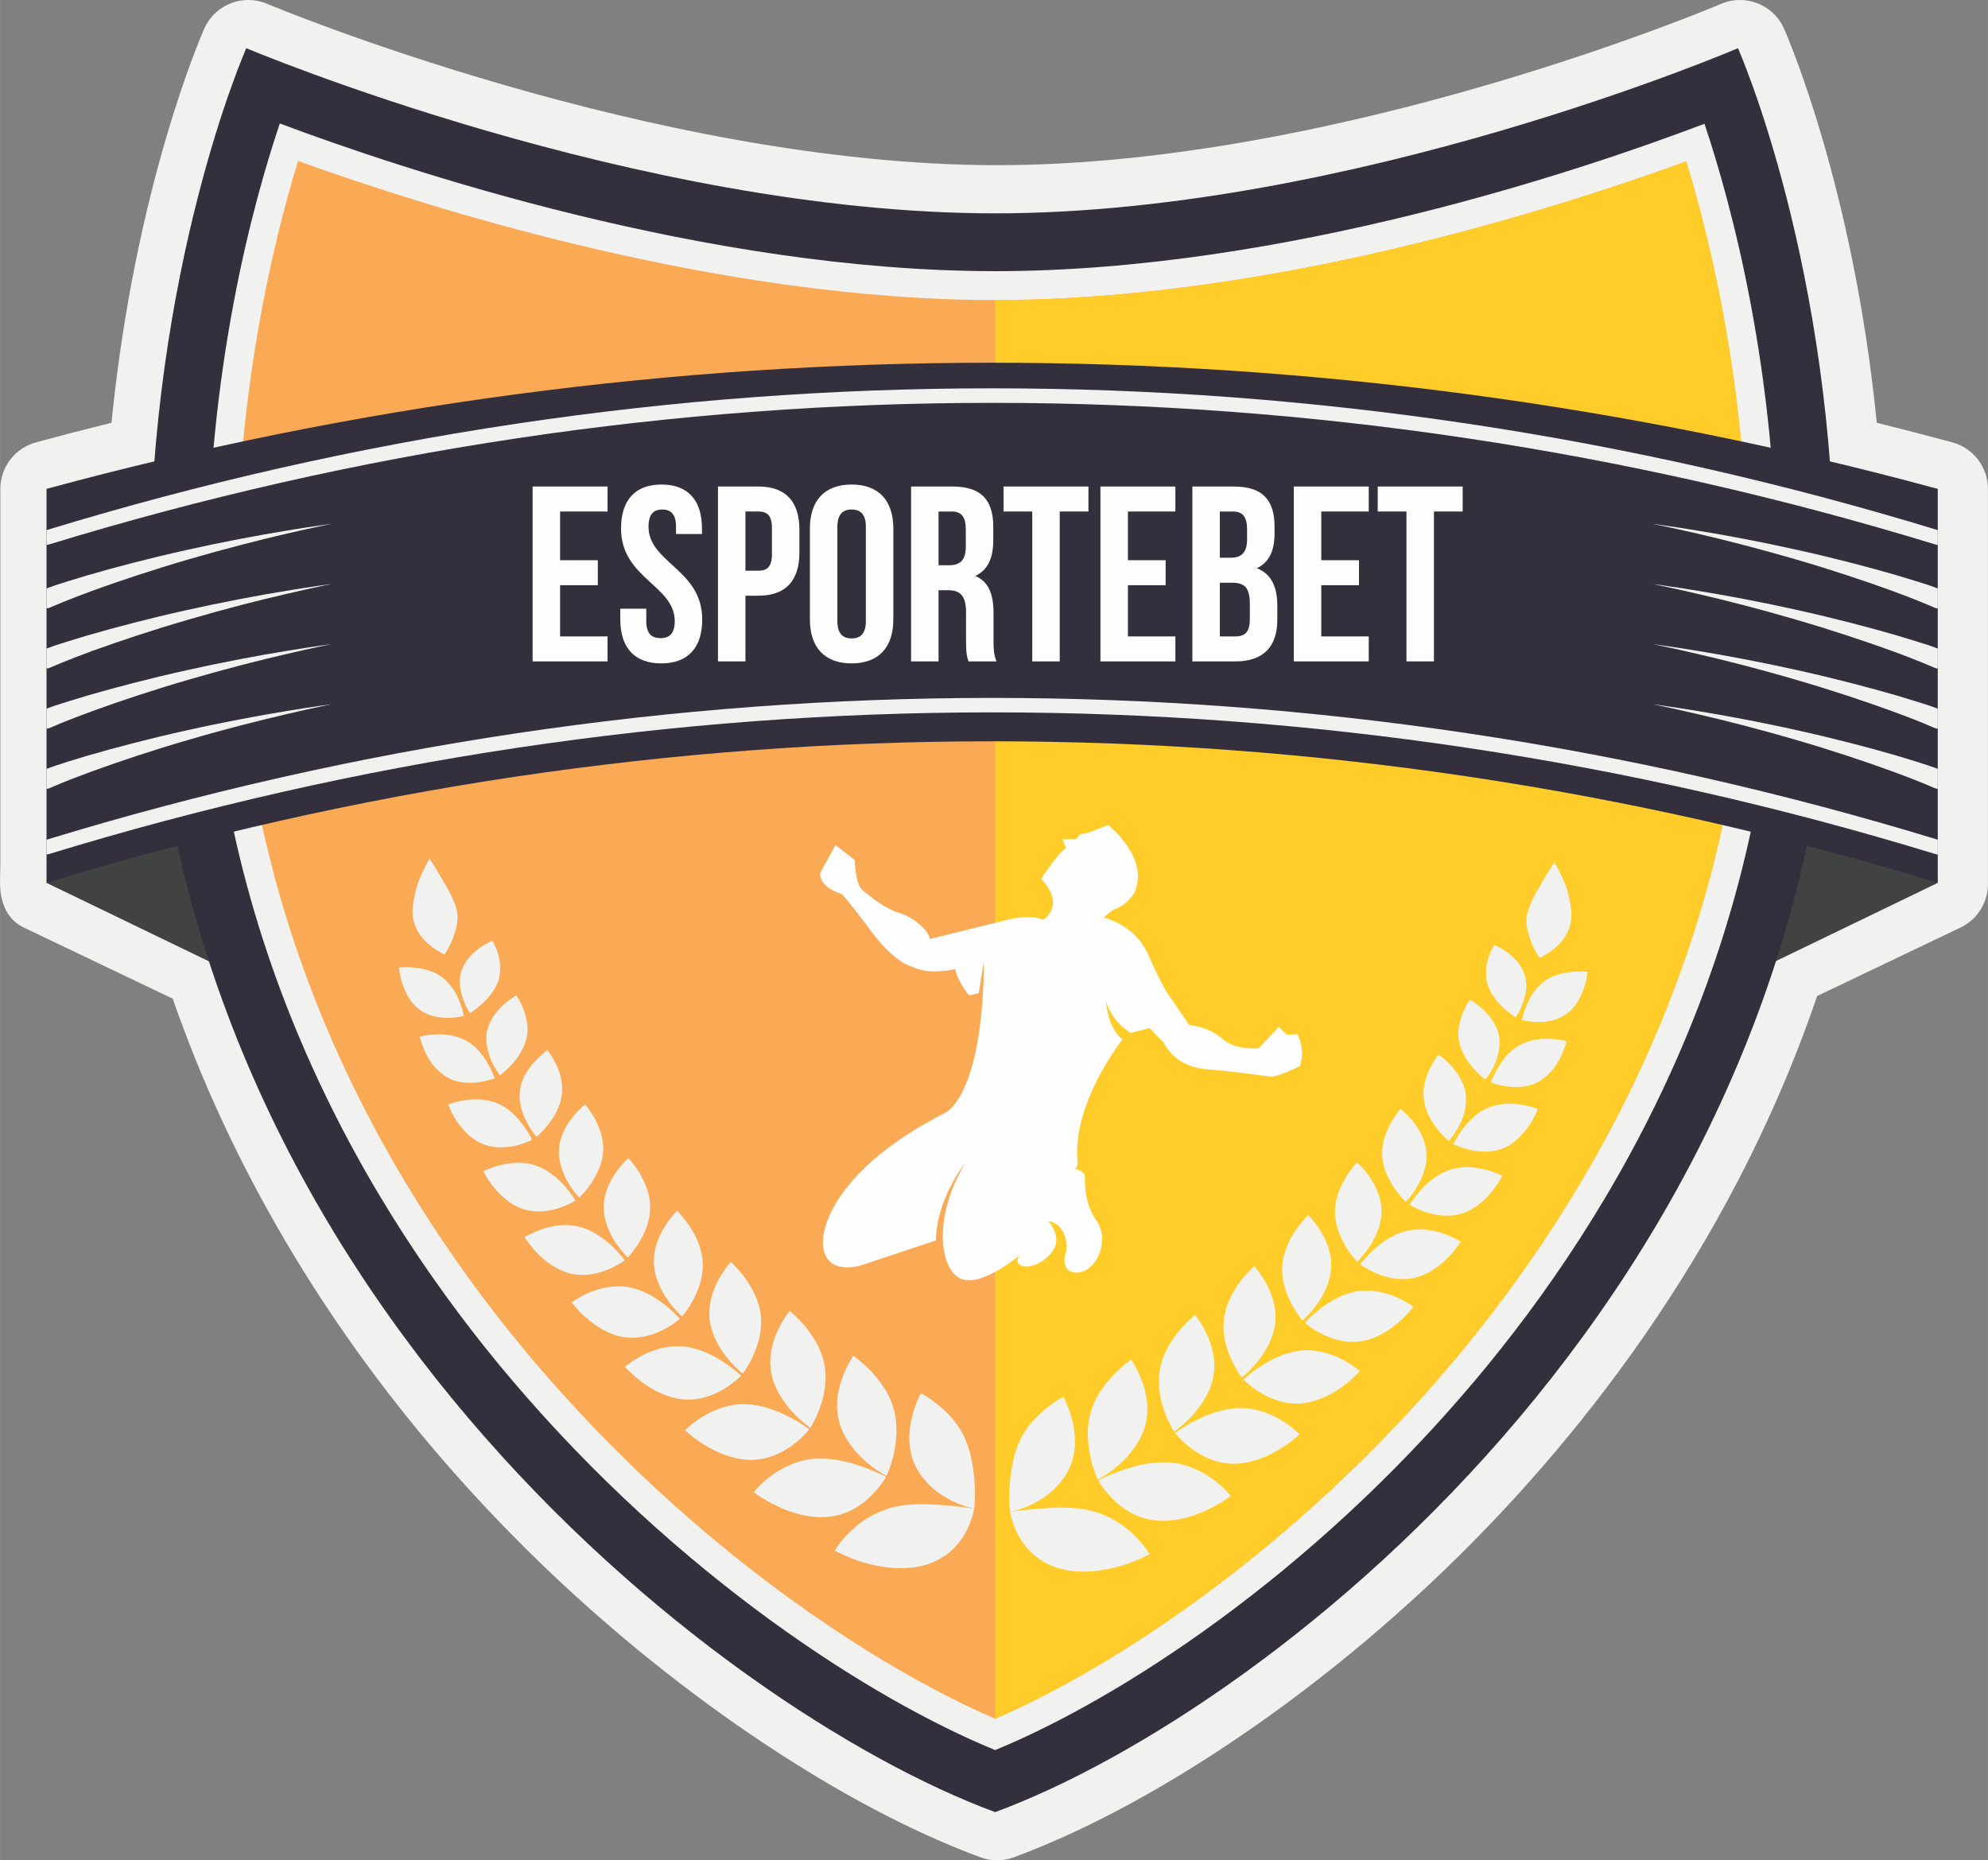 <?xml version="1.0" encoding="UTF-8"?> <!-- Creator: CorelDRAW X8 --> <svg xmlns="http://www.w3.org/2000/svg" xmlns:xlink="http://www.w3.org/1999/xlink" xml:space="preserve" width="9.135cm" height="8.548cm" version="1.1" style="shape-rendering:geometricPrecision; text-rendering:geometricPrecision; image-rendering:optimizeQuality; fill-rule:evenodd; clip-rule:evenodd" viewBox="0 0 888176 831135"><rect x="0" y="0" width="888176" height="831135" fill="#808080" stroke="none"/> <defs> <style type="text/css"> <![CDATA[ .fil5 {fill:#FEFEFE;fill-rule:nonzero} .fil4 {fill:#FFCC29;fill-rule:nonzero} .fil0 {fill:#F1F1F0;fill-rule:nonzero} .fil1 {fill:#414242;fill-rule:nonzero} .fil2 {fill:#332F3D;fill-rule:nonzero} .fil3 {fill:#FAA954;fill-rule:nonzero} ]]> </style> </defs> <g id="Camada_x0020_1">  <path class="fil0" d="M888161 394281l0 -175862c0,-9715 -6506,-18228 -15885,-20772 -10881,-2955 -22188,-5887 -33774,-8762 -10492,-105439 -40131,-173131 -41447,-176094 -3559,-8014 -11437,-12790 -19686,-12790 -2836,0 -5710,562 -8471,1747 -1687,721 -169950,72047 -323407,72047 -153771,0 -324486,-71371 -326193,-72092 -2732,-1155 -5574,-1702 -8368,-1702 -8256,-1 -16121,4778 -19680,12790 -1316,2963 -30953,70655 -41461,176090 -11583,2875 -22893,5809 -33770,8766 -9374,2546 -15879,11057 -15879,20772l0 167961c0,2761 -214,6020 -113,9258 246,8052 3299,15291 10567,18763l66572 31799c23117,66679 70475,162182 166505,254271 61179,58669 133842,107030 194375,129329 2401,890 4924,1335 7445,1335 2521,0 5042,-445 7445,-1335 60480,-22280 132951,-70790 193862,-129754 53645,-51922 125177,-137897 165049,-255035l64081 -30610c7266,-3472 11993,-10711 12233,-18761 18,-456 18,-909 0,-1359z"></path> <polygon class="fil1" points="20772,394448 118020,441430 107311,346911 "></polygon> <polygon class="fil1" points="865751,394448 768508,441430 779223,346911 "></polygon> <path class="fil2" d="M444599 809614c-123870,-45655 -377825,-241184 -377825,-547962 0,-142870 43257,-240120 43257,-240120 0,0 174658,73788 334568,73788 159910,0 331881,-73788 331881,-73788 0,0 43264,97250 43264,240120 0,306778 -251273,502307 -375145,547962z"></path> <path class="fil0" d="M444597 781901c-55347,-22687 -141486,-77759 -215679,-165066 -62185,-73189 -136313,-194211 -136313,-355181 0,-96132 20350,-170761 32386,-206491 54913,20590 190622,65987 319610,65987 128673,0 262423,-45169 316919,-65856 12031,35909 32402,110772 32402,206360 0,161147 -73442,282135 -135049,355255 -73636,87400 -159234,142379 -214276,164992z"></path> <path class="fil3" d="M444591 767889c-54580,-23523 -135762,-76964 -205831,-159432 -60784,-71524 -133240,-189754 -133240,-346803 0,-84046 15822,-151255 27643,-189729 60604,21836 189086,62142 311438,62142 122055,0 248861,-40139 308745,-61955 11826,38645 27656,105984 27656,189542 0,157251 -71791,275459 -132005,346932 -69510,82488 -150147,135854 -204406,159303z"></path> <path class="fil4" d="M444591 767889l10 -633822c122055,0 248861,-40139 308745,-61955 11826,38645 27656,105984 27656,189542 0,157251 -71791,275459 -132005,346932 -69510,82488 -150147,135854 -204406,159303z"></path> <path class="fil2" d="M865751 218419l0 176029c-275349,-84335 -569634,-84335 -844979,0l0 -176029c276636,-75164 568339,-75121 844979,0z"></path> <path class="fil0" d="M865751 375160l0 6589c-315,0 -612,-45 -945,-130 -275782,-84463 -567312,-84463 -843086,0 -300,85 -646,130 -948,130l0 -6589c276420,-84460 568554,-84460 844979,0z"></path> <path class="fil0" d="M865751 236844l0 6631c-315,0 -612,-45 -945,-174 -275782,-84420 -567312,-84420 -843086,0 -300,86 -646,129 -948,129l0 -6586c276420,-84464 568554,-84464 844979,0z"></path> <path class="fil0" d="M865751 262889l0 8910c-389,0 -816,-42 -1260,-215l-260 -129 -75 -43c0,0 -1853,-775 -5134,-2151 -3262,-1335 -8044,-3229 -13809,-5339 -11586,-4219 -27212,-9428 -43005,-14034 -15793,-4606 -31809,-8695 -43876,-11495 -6024,-1377 -11066,-2496 -14588,-3229 -3523,-730 -5560,-1162 -5560,-1162 0,0 2075,259 5652,819 3560,473 8639,1248 14756,2280 12270,1982 28545,5039 44691,8656 16183,3571 32198,7789 44172,11277 5987,1764 10974,3358 14459,4478 1631,602 2929,1033 3837,1377z"></path> <path class="fil0" d="M865751 289752l0 8911c-389,0 -816,-43 -1260,-215l-260 -131 -75 -41c0,0 -1853,-775 -5134,-2153 -3262,-1335 -8044,-3229 -13809,-5339 -11586,-4176 -27212,-9427 -43005,-13990 -15793,-4650 -31809,-8739 -43876,-11495 -6024,-1420 -11066,-2539 -14588,-3271 -3523,-733 -5560,-1163 -5560,-1163 0,0 2075,302 5652,820 3560,472 8639,1247 14756,2280 12270,1981 28545,5038 44691,8652 16183,3574 32198,7793 44172,11279 5987,1765 10974,3360 14459,4479 1631,603 2929,1032 3837,1377z"></path> <path class="fil0" d="M865751 316614l0 8954c-445,-42 -816,-85 -1260,-257l-260 -87 -75 -43c0,0 -1853,-818 -5134,-2195 -3262,-1335 -8044,-3186 -13809,-5296 -11586,-4218 -27212,-9470 -43005,-14034 -15793,-4648 -31809,-8738 -43876,-11494 -6024,-1420 -11066,-2540 -14588,-3272 -3523,-732 -5560,-1162 -5560,-1162 0,0 2075,302 5652,818 3560,516 8639,1249 14756,2282 12270,1979 28545,5037 44691,8652 16183,3574 32198,7793 44172,11280 5987,1765 10974,3358 14459,4476 1631,604 2929,1035 3837,1378z"></path> <path class="fil0" d="M865751 343476l0 8955c-445,-42 -816,-85 -1260,-258l-260 -86 -75 -43c0,0 -1853,-818 -5134,-2196 -3262,-1333 -8044,-3185 -13809,-5294 -11586,-4220 -27212,-9471 -43005,-14034 -15793,-4650 -31809,-8697 -43876,-11495 -6024,-1422 -11066,-2539 -14588,-3272 -3523,-732 -5560,-1161 -5560,-1161 0,0 2075,299 5652,816 3560,518 8639,1250 14756,2282 12270,2025 28545,5037 44691,8654 16183,3573 32198,7793 44172,11278 5987,1765 10974,3358 14459,4519 1631,560 2929,1035 3837,1335z"></path> <path class="fil0" d="M148327 234002c0,0 -2022,432 -5551,1162 -3532,733 -8568,1852 -14596,3229 -12053,2800 -28068,6889 -43866,11495 -15799,4606 -31427,9815 -43007,14034 -5768,2110 -10547,4004 -13818,5339 -3272,1376 -5124,2151 -5124,2151l-85 43c-517,217 -990,344 -1508,344l0 -8910c905,-344 2197,-775 3832,-1377 3486,-1120 8480,-2714 14464,-4478 11968,-3488 27983,-7706 44169,-11277 16143,-3617 32416,-6674 44686,-8656 6113,-1032 11192,-1807 14766,-2280 3573,-560 5638,-819 5638,-819z"></path> <path class="fil0" d="M148327 260865c0,0 -2022,430 -5551,1163 -3532,732 -8568,1851 -14596,3271 -12053,2756 -28068,6845 -43866,11495 -15799,4563 -31427,9814 -43007,13990 -5768,2110 -10547,4004 -13818,5339 -3272,1378 -5124,2153 -5124,2153l-85 41c-517,216 -990,346 -1508,346l0 -8911c905,-345 2197,-774 3832,-1377 3486,-1119 8480,-2714 14464,-4479 11968,-3486 27983,-7705 44169,-11279 16143,-3614 32416,-6671 44686,-8652 6113,-1033 11192,-1808 14766,-2280 3573,-518 5638,-820 5638,-820z"></path> <path class="fil0" d="M148327 287728c0,0 -2022,430 -5551,1162 -3532,732 -8568,1852 -14596,3272 -12053,2756 -28068,6846 -43866,11494 -15799,4564 -31427,9816 -43007,14034 -5768,2110 -10547,3961 -13818,5296 -3272,1377 -5124,2195 -5124,2195l-85 0c-517,215 -990,345 -1508,345l0 -8912c905,-343 2197,-774 3832,-1378 3486,-1118 8480,-2711 14464,-4476 11968,-3487 27983,-7706 44169,-11280 16143,-3615 32416,-6673 44686,-8652 6113,-1033 11192,-1766 14766,-2282 3573,-516 5638,-818 5638,-818z"></path> <path class="fil0" d="M148327 314592c0,0 -2022,429 -5551,1161 -3532,733 -8568,1850 -14596,3272 -12053,2798 -28068,6845 -43866,11495 -15799,4563 -31427,9814 -43007,14034 -5768,2109 -10547,3961 -13818,5294 -3272,1378 -5124,2196 -5124,2196l-85 43c-517,215 -1033,344 -1508,344l0 -8955c905,-300 2197,-775 3832,-1335 3486,-1161 8480,-2754 14464,-4519 11968,-3485 27983,-7705 44169,-11278 16143,-3617 32416,-6629 44686,-8654 6113,-1032 11192,-1764 14766,-2282 3573,-517 5638,-816 5638,-816z"></path> <path class="fil0" d="M694479 385233c0,0 -2650,3891 -5331,8605 -1256,2364 -3037,4940 -4225,7481 -1209,2547 -2182,5054 -2711,7344 -862,4575 699,9278 2175,12973 1583,3688 3442,6343 3442,6343 0,0 2895,-1244 6154,-3856 3354,-2558 6757,-6671 7739,-11879 574,-2563 389,-5656 -204,-8773 -612,-3118 -1279,-6187 -2484,-8934 -2237,-5481 -4555,-9304 -4555,-9304z"></path> <path class="fil0" d="M667541 422125c0,0 -316,556 -766,1514 -502,954 -1136,2312 -1674,3933 -1051,3248 -1734,7538 -591,11932 2553,8904 12630,15028 12630,15028 0,0 1785,-2333 3096,-5946 1348,-3585 2494,-8353 971,-12967 -1413,-4543 -4806,-7917 -7846,-10143 -3116,-2237 -5820,-3351 -5820,-3351z"></path> <path class="fil0" d="M709266 434216c0,0 -19,808 -240,2108 -242,1275 -668,3049 -1335,5031 -1317,3975 -3689,8764 -7916,11683 -8325,6032 -19833,2634 -19833,2634 0,0 604,-2866 2028,-6458 1467,-3581 4016,-7773 7872,-10734 3913,-2896 8794,-3949 12696,-4288 3836,-371 6728,24 6728,24z"></path> <path class="fil0" d="M656747 446643c0,0 -1702,2261 -3092,5697 -1327,3456 -2795,7986 -1800,12882 992,4945 3778,9162 6553,12230 2730,3052 5272,4864 5272,4864 0,0 1984,-2391 3802,-6061 1671,-3736 3134,-8768 2184,-13748 -2188,-10001 -12919,-15864 -12919,-15864z"></path> <path class="fil0" d="M699906 465183c0,0 -761,3216 -2696,7160 -1875,3975 -5287,8394 -9937,11004 -4701,2628 -10137,2580 -14195,2020 -4093,-585 -6980,-1777 -6980,-1777 0,0 974,-2968 3128,-6480 2011,-3597 5180,-7752 9846,-10231 8963,-5051 20834,-1696 20834,-1696z"></path> <path class="fil0" d="M642645 471124c0,0 -1873,2356 -3677,5949 -1873,3571 -3434,8488 -2899,13756 1059,10622 11189,18984 11189,18984 0,0 2208,-2457 4308,-6291 2162,-3790 3917,-9135 3266,-14523 -615,-5327 -3757,-9841 -6633,-12959 -2884,-3124 -5554,-4916 -5554,-4916z"></path> <path class="fil0" d="M687008 495493c0,0 -1126,3321 -3689,7154 -2612,3783 -6449,8245 -11749,10373 -10714,4291 -22258,-1902 -22258,-1902 0,0 1351,-3038 4001,-6543 2718,-3468 6441,-7593 11635,-9706 5168,-2073 10597,-1975 14846,-1296 4239,673 7214,1920 7214,1920z"></path> <path class="fil0" d="M625756 495418c0,0 -2173,2408 -4323,6163 -2093,3793 -4145,8942 -3932,14594 564,11497 10578,20779 10578,20779 0,0 2542,-2458 4898,-6497 2392,-4005 4760,-9468 4312,-15316 -752,-11491 -11533,-19723 -11533,-19723z"></path> <path class="fil0" d="M671185 525316c0,0 -1587,3327 -4705,7084 -3062,3802 -7642,8034 -13455,9776 -11617,3628 -23236,-3959 -23236,-3959 0,0 1836,-3011 4938,-6517 3147,-3482 7729,-7341 13326,-9163 11227,-3504 23132,2779 23132,2779z"></path> <path class="fil0" d="M606291 519369c0,0 -2471,2452 -4887,6409 -2387,3984 -4992,9295 -4973,15412 -174,12209 9886,22525 9886,22525 0,0 2745,-2569 5542,-6688 2710,-4187 5437,-9947 5390,-16121 -235,-12324 -10958,-21537 -10958,-21537z"></path> <path class="fil0" d="M652642 554722c0,0 -2044,3323 -5647,7062 -3576,3759 -8949,7704 -15143,9166 -12699,2777 -24156,-6071 -24156,-6071 0,0 2180,-3071 5907,-6424 3646,-3426 8820,-7169 14995,-8555 12100,-2849 24044,4822 24044,4822z"></path> <path class="fil0" d="M584436 542851c0,0 -2641,2579 -5470,6632 -2836,4052 -5651,9772 -6118,16151 -818,13023 9110,24343 9110,24343 0,0 3075,-2578 6178,-6915 3170,-4268 6312,-10321 6581,-16905 315,-6469 -2329,-12342 -4967,-16533 -2644,-4197 -5314,-6773 -5314,-6773z"></path> <path class="fil0" d="M631461 583790c0,0 -2393,3424 -6629,7001 -4231,3597 -10092,7527 -16907,8453 -13638,2001 -24911,-8248 -24911,-8248 0,0 2644,-3004 6844,-6312 4271,-3240 10058,-6820 16694,-7826 6612,-951 12785,713 17378,2693 4587,1974 7531,4239 7531,4239z"></path> <path class="fil0" d="M560328 565694c0,0 -3010,2524 -6147,6752 -3115,4262 -6582,9974 -7339,16844 -1751,13624 7983,26193 7983,26193 0,0 3362,-2670 6973,-7063 3570,-4412 7275,-10678 7961,-17610 1257,-13839 -9431,-25116 -9431,-25116z"></path> <path class="fil0" d="M607591 612553c0,0 -2963,3337 -7740,6859 -4744,3559 -11550,7062 -18739,7637 -14771,927 -25537,-10733 -25537,-10733 0,0 3059,-3002 7900,-6061 4808,-3096 11313,-6377 18442,-6896 14029,-1149 25674,9194 25674,9194z"></path> <path class="fil0" d="M533910 587436c0,0 -3233,2595 -6826,6785 -3531,4319 -7488,10103 -8795,17258 -1381,7099 145,14124 2057,19388 1908,5283 4217,8749 4217,8749 0,0 3778,-2594 7954,-6988 4069,-4541 8539,-10825 9666,-18202 1171,-7249 -905,-13940 -3296,-18927 -2375,-4930 -4977,-8063 -4977,-8063z"></path> <path class="fil0" d="M580611 640822c0,0 -3421,3373 -8965,6654 -5433,3374 -13101,6543 -20831,6488 -7932,-130 -14386,-3634 -18833,-7026 -4451,-3392 -6962,-6710 -6962,-6710 0,0 3590,-2836 9084,-5542 5389,-2854 12738,-5580 20281,-5617 7509,19 14114,2966 18762,5858 4675,2911 7464,5895 7464,5895z"></path> <path class="fil0" d="M505335 607419c0,0 -3529,2465 -7536,6488 -3978,4189 -8453,9824 -10501,17016 -2085,7229 -1318,14811 -41,20464 1285,5710 3207,9620 3207,9620 0,0 4426,-2113 9278,-6450 2470,-2076 4989,-4764 7145,-7859 2184,-3040 3979,-6525 4905,-10363 1881,-7507 220,-14699 -1885,-20093 -2095,-5357 -4572,-8823 -4572,-8823z"></path> <path class="fil0" d="M549860 668348c0,0 -4085,3280 -10536,6228 -6314,3058 -15092,5710 -23493,4671 -8540,-1057 -14787,-5542 -18978,-9824 -4144,-4226 -6200,-8063 -6200,-8063 0,0 4330,-2224 10469,-4449 3127,-1020 6664,-2131 10449,-2836 3815,-667 7865,-982 11864,-612 7974,816 14634,4505 19217,7989 4615,3504 7208,6896 7208,6896z"></path> <path class="fil0" d="M475119 624046c0,0 -932,445 -2394,1353 -1454,871 -3472,2391 -5579,4041 -4251,3392 -8977,8323 -11818,14811 -1488,3373 -2475,7081 -3093,10473 -654,3466 -1037,6970 -1213,10046 -386,6173 239,10715 239,10715 0,0 1279,-279 3352,-890 2072,-612 4937,-1538 7936,-3282 6096,-3113 12704,-9008 15746,-16553 3001,-7470 2068,-15310 537,-21038 -1557,-5765 -3713,-9676 -3713,-9676z"></path> <path class="fil0" d="M513616 694373c0,0 -1333,724 -3624,1761 -2328,1000 -5450,2409 -9434,3540 -7888,2262 -18488,3838 -27995,853 -4721,-1464 -8409,-3763 -11420,-6561 -2939,-2726 -4957,-5710 -6387,-8453 -2834,-5505 -3495,-10028 -3495,-10028 0,0 1274,-260 3424,-538 2167,-222 5190,-538 8674,-890 7069,-463 15964,-1204 24469,1002 8389,2149 14791,6765 19204,11121 4388,4320 6584,8193 6584,8193z"></path> <path class="fil0" d="M191892 383654c0,0 -2317,3824 -4556,9313 -1202,2750 -1863,5822 -2477,8942 -592,3119 -777,6215 -196,8781 979,5210 4378,9327 7729,11889 3261,2613 6156,3859 6156,3859 0,0 1859,-2654 3443,-6347 1475,-3696 3035,-8402 2174,-12982 -529,-2294 -1503,-4803 -2714,-7351 -1187,-2544 -2970,-5123 -4226,-7490 -2683,-4719 -5333,-8614 -5333,-8614z"></path> <path class="fil0" d="M178260 432290c0,0 26,803 213,2102 232,1272 626,3044 1274,5023 1264,3971 3571,8765 7757,11704 8236,6074 19747,2738 19747,2738 0,0 -573,-2867 -1948,-6465 -1420,-3587 -3913,-7784 -7718,-10757 -3863,-2908 -8718,-3980 -12607,-4335 -3823,-390 -6718,-10 -6718,-10z"></path> <path class="fil0" d="M220015 420288c0,0 305,554 746,1510 485,957 1099,2314 1612,3936 999,3247 1626,7537 426,11928 -2661,8890 -12786,14970 -12786,14970 0,0 -1752,-2347 -3014,-5967 -1303,-3590 -2382,-8361 -804,-12962 1473,-4530 4904,-7884 7968,-10094 3139,-2218 5852,-3321 5852,-3321z"></path> <path class="fil0" d="M187491 463178c0,0 723,3214 2606,7163 1826,3982 5183,8415 9794,11051 4661,2654 10083,2633 14130,2096 4085,-565 6972,-1743 6972,-1743 0,0 -939,-2975 -3049,-6500 -1974,-3604 -5082,-7780 -9711,-10276 -8875,-5091 -20742,-1791 -20742,-1791z"></path> <path class="fil0" d="M230679 444715c0,0 1671,2269 3012,5715 1289,3464 2698,8008 1650,12907 -1038,4943 -3863,9156 -6662,12214 -2754,3041 -5307,4845 -5307,4845 0,0 -1958,-2407 -3731,-6091 -1624,-3752 -3037,-8794 -2030,-13773 2296,-9993 13068,-15817 13068,-15817z"></path> <path class="fil0" d="M200246 493459c0,0 1093,3325 3613,7171 2571,3796 6361,8276 11622,10434 10650,4349 22202,-1794 22202,-1794 0,0 -1322,-3047 -3932,-6569 -2679,-3485 -6355,-7628 -11515,-9765 -5131,-2097 -10542,-2025 -14781,-1365 -4231,657 -7209,1888 -7209,1888z"></path> <path class="fil0" d="M244648 469163c0,0 1843,2365 3609,5973 1835,3584 3342,8517 2763,13794 -1152,10640 -11325,18972 -11325,18972 0,0 -2182,-2476 -4243,-6329 -2125,-3807 -3826,-9169 -3131,-14560 665,-5333 3841,-9840 6738,-12951 2908,-3116 5589,-4899 5589,-4899z"></path> <path class="fil0" d="M215939 523291c0,0 1555,3337 4638,7109 3029,3815 7565,8073 13348,9842 11559,3682 23191,-3859 23191,-3859 0,0 -1810,-3021 -4879,-6544 -3111,-3501 -7650,-7382 -13216,-9230 -11165,-3554 -23082,2682 -23082,2682z"></path> <path class="fil0" d="M261407 493453c0,0 2148,2421 4264,6195 2055,3808 4066,8977 3812,14642 -643,11521 -10699,20776 -10699,20776 0,0 -2521,-2477 -4844,-6534 -2359,-4025 -4680,-9510 -4188,-15368 838,-11507 11655,-19711 11655,-19711z"></path> <path class="fil0" d="M234366 552728c0,0 2017,3332 5589,7089 3543,3777 8879,7746 15046,9235 12653,2832 24127,-5978 24127,-5978 0,0 -2156,-3083 -5856,-6455 -3618,-3443 -8752,-7212 -14905,-8621 -12048,-2899 -24001,4730 -24001,4730z"></path> <path class="fil0" d="M280756 517425c0,0 2448,2464 4832,6441 2358,4000 4923,9335 4868,15466 104,12234 -9990,22530 -9990,22530 0,0 -2726,-2586 -5495,-6725 -2681,-4208 -5371,-9988 -5287,-16173 310,-12346 11072,-21539 11072,-21539z"></path> <path class="fil0" d="M255433 581847c0,0 2370,3421 6576,7035 4206,3596 10034,7563 16826,8527 13600,2039 24887,-8175 24887,-8175 0,0 -2625,-3021 -6797,-6346 -4247,-3261 -10005,-6865 -16618,-7895 -6588,-974 -12754,673 -17343,2640 -4582,1959 -7531,4214 -7531,4214z"></path> <path class="fil0" d="M302491 540945c0,0 2622,2595 5426,6666 2808,4072 5592,9815 6026,16208 761,13054 -9200,24359 -9200,24359 0,0 -3056,-2595 -6135,-6953 -3146,-4286 -6253,-10364 -6490,-16960 -285,-6483 2382,-12359 5035,-16550 2660,-4197 5338,-6770 5338,-6770z"></path> <path class="fil0" d="M279196 610682c0,0 2943,3335 7697,6877 4720,3577 11500,7118 18670,7710 14742,983 25519,-10677 25519,-10677 0,0 -3044,-3002 -7861,-6080 -4788,-3114 -11267,-6413 -18381,-6969 -13988,-1187 -25644,9139 -25644,9139z"></path> <path class="fil0" d="M326489 563844c0,0 2991,2540 6107,6787 3094,4279 6532,10018 7268,16898 1695,13662 -8061,26210 -8061,26210 0,0 -3348,-2669 -6936,-7080 -3550,-4449 -7229,-10733 -7887,-17684 -1204,-13862 9509,-25131 9509,-25131z"></path> <path class="fil0" d="M306074 639024c0,0 3403,3373 8932,6691 5414,3374 13060,6580 20779,6544 7916,-112 14365,-3597 18812,-6971 4451,-3391 6964,-6710 6964,-6710 0,0 -3577,-2836 -9053,-5560 -5373,-2874 -12701,-5617 -20227,-5691 -7494,19 -14095,2929 -18742,5820 -4675,2910 -7465,5877 -7465,5877z"></path> <path class="fil0" d="M352798 585657c0,0 3219,2613 6793,6821 3515,4338 7448,10139 8738,17294 1361,7137 -178,14163 -2102,19446 -1916,5264 -4231,8730 -4231,8730 0,0 -3768,-2613 -7928,-7025 -4051,-4542 -8496,-10843 -9603,-18258 -1149,-7248 942,-13958 3341,-18927 2383,-4948 4992,-8081 4992,-8081z"></path> <path class="fil0" d="M336735 666643c0,0 4075,3300 10511,6265 6298,3077 15061,5746 23452,4726 8532,-1037 14777,-5523 18967,-9787 4147,-4208 6203,-8063 6203,-8063 0,0 -4324,-2243 -10452,-4467 -3121,-1038 -6652,-2150 -10433,-2873 -3809,-686 -7852,-1001 -11846,-649 -7961,816 -14614,4486 -19194,7971 -4611,3485 -7208,6877 -7208,6877z"></path> <path class="fil0" d="M381269 605713c0,0 3518,2503 7511,6544 3967,4189 8425,9843 10460,17054 2075,7247 1300,14846 17,20500 -1290,5710 -3216,9621 -3216,9621 0,0 -4419,-2132 -9259,-6488 -2464,-2076 -4975,-4783 -7126,-7877 -2176,-3059 -3964,-6544 -4880,-10400 -1867,-7526 -196,-14718 1915,-20112 2100,-5356 4578,-8842 4578,-8842z"></path> <path class="fil0" d="M372904 692797c0,0 1329,724 3618,1762 2326,1019 5444,2428 9424,3558 7884,2280 18475,3875 27983,909 4721,-1465 8414,-3745 11424,-6524 2938,-2726 4958,-5711 6391,-8454 2832,-5505 3496,-10028 3496,-10028 0,0 -1277,-259 -3427,-537 -2170,-242 -5194,-557 -8679,-927 -7070,-464 -15958,-1243 -24457,945 -8384,2150 -14779,6748 -19191,11104 -4387,4300 -6582,8192 -6582,8192z"></path> <path class="fil0" d="M411400 622471c0,0 931,444 2389,1353 1452,871 3467,2391 5571,4059 4245,3411 8962,8360 11805,14885 1489,3373 2476,7081 3097,10474 652,3484 1037,6969 1215,10064 386,6173 -237,10714 -237,10714 0,0 -1281,-278 -3355,-908 -2076,-594 -4942,-1539 -7939,-3300 -6099,-3114 -12699,-9046 -15736,-16590 -2995,-7488 -2059,-15348 -525,-21076 1558,-5765 3715,-9675 3715,-9675z"></path> <polygon class="fil5" points="250221,228531 271428,228531 271428,217371 237944,217371 237944,295500 271428,295500 271428,284339 250221,284339 250221,261458 267075,261458 267075,250296 250221,250296 "></polygon> <path id="1" class="fil5" d="M277456 236121c0,22323 23997,25337 23997,41409 0,5581 -2456,7590 -6363,7590 -3906,0 -6361,-2009 -6361,-7590l0 -5581 -11608 0 0 4799c0,12501 6250,19644 18305,19644 12054,0 18304,-7143 18304,-19644 0,-22323 -23997,-25336 -23997,-41409 0,-5580 2232,-7700 6139,-7700 3907,0 6139,2120 6139,7700l0 3238 11607 0 0 -2456c0,-12501 -6138,-19644 -18081,-19644 -11943,0 -18081,7143 -18081,19644l0 0z"></path> <path id="2" class="fil5" d="M338843 217371l-18081 0 0 78129 12277 0 0 -29355 5804 0c12277,0 18305,-6809 18305,-19309l0 -10157c0,-12500 -6028,-19308 -18305,-19308zm0 11160c3906,0 6028,1787 6028,7367l0 11719c0,5581 -2122,7367 -6028,7367l-5804 0 0 -26453 5804 0z"></path> <path id="3" class="fil5" d="M374113 235339c0,-5580 2456,-7700 6362,-7700 3906,0 6362,2120 6362,7700l0 42191c0,5581 -2456,7701 -6362,7701 -3906,0 -6362,-2120 -6362,-7701l0 -42191zm-12277 41409c0,12501 6585,19644 18639,19644 12054,0 18640,-7143 18640,-19644l0 -40627c0,-12501 -6586,-19644 -18640,-19644 -12054,0 -18639,7143 -18639,19644l0 40627z"></path> <path id="4" class="fil5" d="M445212 295500c-1228,-2903 -1340,-5693 -1340,-9488l0 -12053c0,-8148 -2009,-14064 -8148,-16631 5469,-2567 8036,-7814 8036,-15850l0 -6139c0,-12053 -5469,-17968 -18192,-17968l-18528 0 0 78129 12277 0 0 -31811 4241 0c5581,0 8037,2680 8037,9934l0 12278c0,6362 446,7590 1116,9599l12501 0zm-19980 -66969c4353,0 6251,2455 6251,8036l0 7702c0,6251 -2790,8260 -7367,8260l-4799 0 0 -23998 5915 0z"></path> <polygon id="5" class="fil5" points="448337,228531 461173,228531 461173,295500 473450,295500 473450,228531 486286,228531 486286,217371 448337,217371 "></polygon> <polygon id="6" class="fil5" points="503920,228531 525127,228531 525127,217371 491643,217371 491643,295500 525127,295500 525127,284339 503920,284339 503920,261458 520774,261458 520774,250296 503920,250296 "></polygon> <path id="7" class="fil5" d="M551246 217371l-18528 0 0 78129 19308 0c12278,0 18640,-6474 18640,-18528l0 -6362c0,-8259 -2567,-14175 -9152,-16743 5469,-2566 7924,-7700 7924,-15737l0 -2791c0,-12053 -5469,-17968 -18192,-17968l0 0zm-782 42971c5581,0 7925,2231 7925,9486l0 6809c0,5804 -2232,7702 -6363,7702l-7031 0 0 -23997 5469 0zm446 -31811c4353,0 6251,2455 6251,8036l0 4353c0,6251 -2790,8260 -7367,8260l-4799 0 0 -20649 5915 0z"></path> <polygon id="8" class="fil5" points="590310,228531 611517,228531 611517,217371 578033,217371 578033,295500 611517,295500 611517,284339 590310,284339 590310,261458 607164,261458 607164,250296 590310,250296 "></polygon> <polygon id="9" class="fil5" points="615535,228531 628371,228531 628371,295500 640648,295500 640648,228531 653485,228531 653485,217371 615535,217371 "></polygon> <path class="fil5" d="M486066 372096l8977 -3522c0,0 18931,14842 11710,30260 0,0 -2927,5659 -9757,7805l-3904 3319c0,0 14052,2928 20101,16978 6051,14052 9564,18541 9564,18541l8586 12490c0,0 8588,585 14638,6050 6049,5465 16392,4293 16392,4293l8979 -9562 3512 3513 4786 -196c0,0 3801,6831 1070,14247 0,0 -10149,5074 -13077,4684 -2926,-390 -20492,-2732 -26737,-3122 -6246,-391 -15613,-1953 -21077,-12101l-6245 -6440 -8392 2147c0,0 -8783,-4879 -11124,-14637 0,0 586,12295 7416,17565 0,0 -22443,28102 -20102,54449 0,0 586,2147 -1170,3317 0,0 4488,976 4488,3514 0,2537 -390,11895 5269,19804 5660,7908 781,22350 -8782,23131 -6440,0 -6049,-5856 -5074,-8782 975,-2929 585,-12696 -7806,-14349 0,0 6244,6658 2342,12845 -3904,6187 -11320,8724 -14638,6968 -3318,-1756 0,-4879 0,-4879 0,0 -16588,14247 -26151,11125 -9562,-3124 -13856,-26738 1366,-51914 0,0 -12881,15936 -13076,34544l-31615 10539c0,0 -13662,5464 -17955,-4294 -4294,-9758 4683,-38252 53278,-63036 0,0 17174,-5856 17760,-68111l-2342 14440 -4294 977c0,0 -4683,-5269 -6245,-11710 0,0 -11904,2928 -19320,-1170 0,0 -7807,-977 -20297,-18540 -10148,-13467 -11125,-13857 -11125,-13857 0,0 -9952,-2732 -9562,-9368l6830 -12490 8588 6636c0,0 195,10537 3317,13271 0,0 8978,8196 16394,10344 7415,2146 13661,8586 13856,11709l31616 -7808c0,0 12490,-3901 18930,-780 0,0 10540,-5855 -781,-18344 0,0 7613,-11710 11124,-13662l-1648 -4017c0,0 3992,114 6137,-81l1757 -2147 3513 -586z"></path> </g> </svg> 